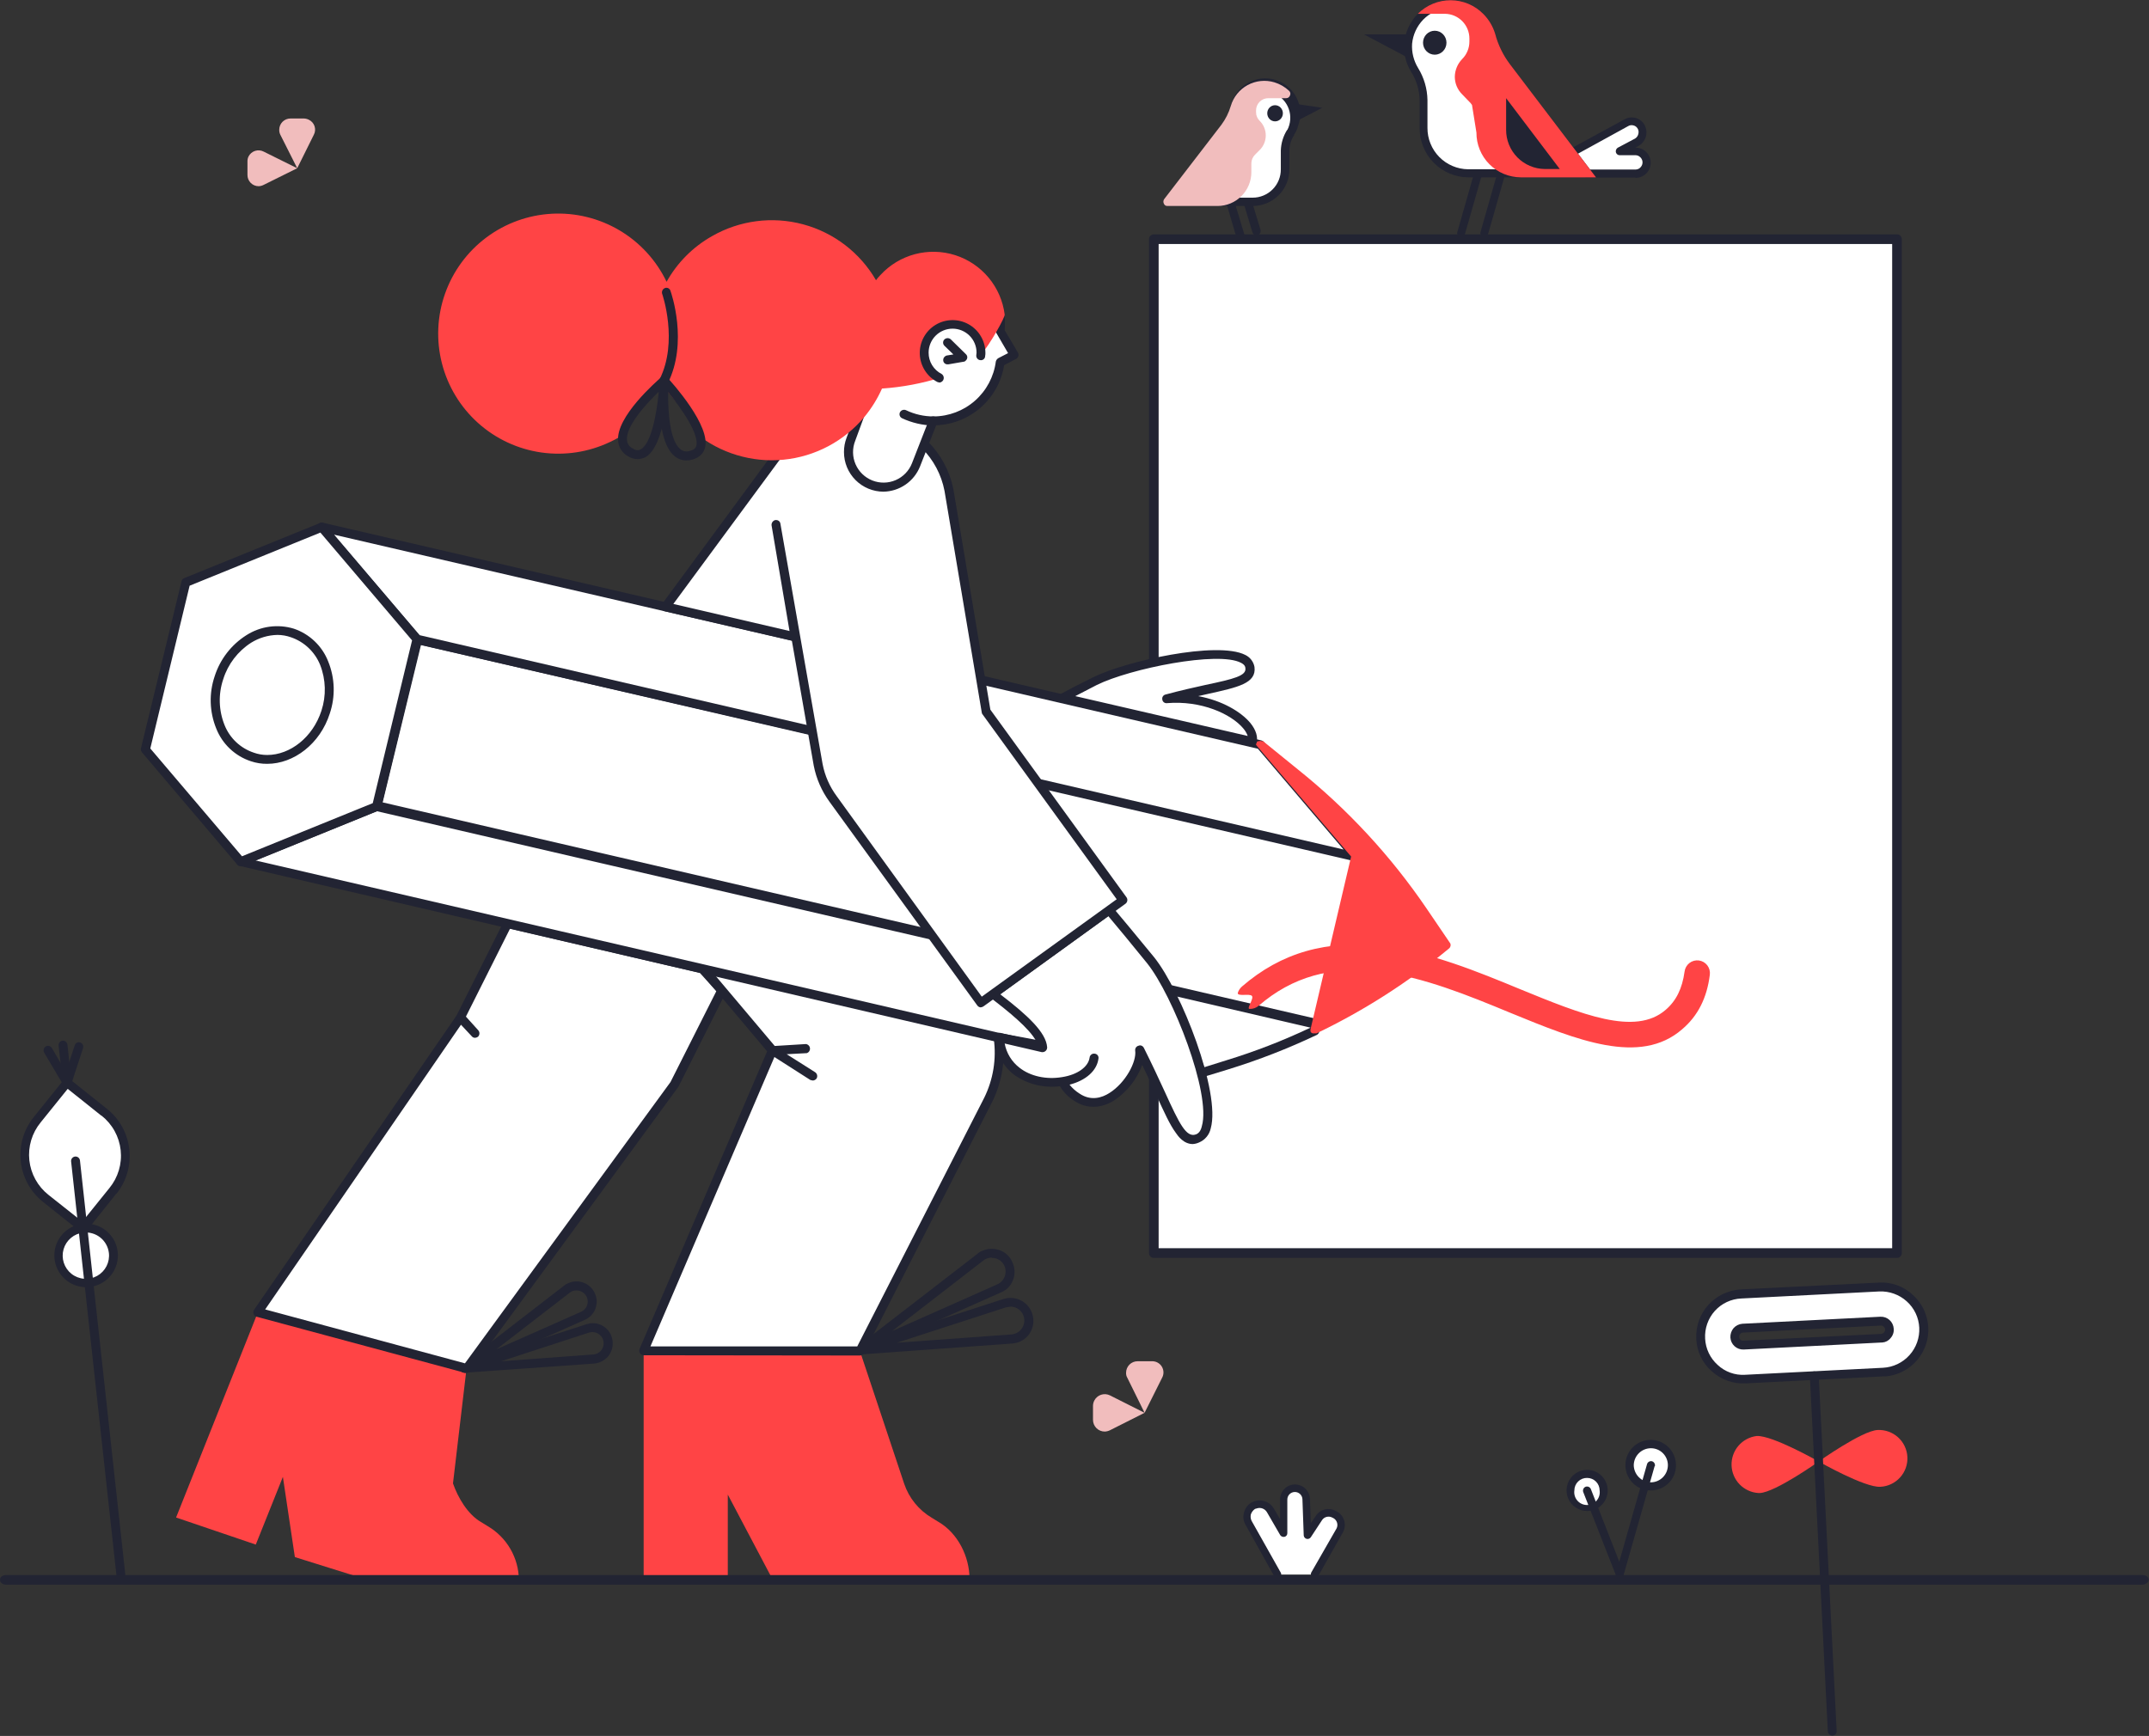 <?xml version="1.0" encoding="UTF-8" standalone="yes"?>
<svg width="276" height="223" viewBox="0 0 276 223" fill="none" xmlns="http://www.w3.org/2000/svg">
<rect x="0" y="0" width="276" height="223" fill="#333333" stroke="none"/>
<g clip-path="url(#clip0_936_2725)">
<path d="M148.203 160.984V30.711H243.649V58.981V160.984H148.203Z" fill="white"/>
<path d="M148.171 161.586H243.65C243.81 161.586 243.963 161.522 244.076 161.409C244.189 161.296 244.252 161.143 244.252 160.984V30.711C244.252 30.552 244.189 30.398 244.076 30.285C243.963 30.173 243.81 30.109 243.65 30.109H148.171C148.011 30.109 147.858 30.173 147.745 30.285C147.632 30.398 147.568 30.552 147.568 30.711V160.984C147.568 161.143 147.632 161.296 147.745 161.409C147.858 161.522 148.011 161.586 148.171 161.586ZM243.014 160.348H148.806V31.347H243.014V160.348Z" fill="#222433"/>
<path d="M53.627 82.198L48.441 103.509L169.48 131.577L174.666 110.032L53.627 82.198Z" fill="white"/>
<path d="M169.481 132.146H169.347L48.309 104.077C48.16 104.038 48.032 103.943 47.952 103.812C47.871 103.682 47.843 103.525 47.873 103.375L53.059 82.064C53.105 81.92 53.201 81.797 53.33 81.717C53.459 81.637 53.612 81.606 53.762 81.629L174.8 109.497C174.946 109.529 175.073 109.617 175.155 109.742C175.236 109.868 175.265 110.02 175.235 110.166L170.05 131.711C170.014 131.835 169.939 131.944 169.837 132.022C169.735 132.1 169.61 132.144 169.481 132.146ZM49.145 103.074L169.046 130.875L173.964 110.467L54.063 82.867L49.145 103.074Z" fill="#222433"/>
<path d="M82.666 202.768V173.529H110.433L116.121 190.591C116.739 192.429 117.998 193.985 119.667 194.973L120.537 195.509C123.012 196.947 124.518 199.958 124.518 202.835H99.193L93.472 191.996V202.768H82.666Z" fill="#FF4445"/>
<path d="M22.615 194.94L33.12 168.578L59.917 175.804L58.178 190.558C58.813 192.398 60.084 194.539 61.757 195.509L62.627 196.044C63.839 196.752 64.846 197.762 65.55 198.976C66.254 200.19 66.63 201.566 66.641 202.969L47.606 203.07L37.87 200.025L36.332 189.721L32.852 198.419L22.615 194.94Z" fill="#FF4445"/>
<path d="M110.467 173.997C110.319 173.989 110.179 173.927 110.074 173.822C109.969 173.717 109.906 173.577 109.898 173.429C109.9 173.309 109.94 173.192 110.012 173.096C110.084 173 110.185 172.929 110.3 172.893L128.867 166.872C129.236 166.752 129.625 166.706 130.012 166.738C130.399 166.769 130.775 166.876 131.12 167.053C131.465 167.23 131.772 167.474 132.023 167.77C132.273 168.066 132.463 168.409 132.581 168.779C132.648 169.008 132.692 169.243 132.714 169.481C132.742 169.866 132.692 170.253 132.568 170.618C132.445 170.984 132.25 171.322 131.994 171.611C131.739 171.901 131.429 172.137 131.081 172.305C130.734 172.473 130.357 172.571 129.971 172.592L110.534 173.997H110.467ZM129.77 167.875H129.637L129.202 167.942L115.184 172.492L129.904 171.422C130.368 171.383 130.8 171.168 131.109 170.819C131.422 170.459 131.581 169.99 131.55 169.514C131.518 169.037 131.3 168.592 130.941 168.277C130.612 168.002 130.199 167.849 129.77 167.842V167.875Z" fill="#222433"/>
<path d="M110.467 173.997C110.316 173.997 110.172 173.938 110.065 173.831C109.958 173.724 109.898 173.58 109.898 173.429C109.913 173.248 109.997 173.08 110.133 172.96L125.555 161.051C125.727 160.886 125.932 160.76 126.157 160.683C126.877 160.36 127.695 160.336 128.432 160.616C128.796 160.749 129.127 160.959 129.404 161.23C129.68 161.501 129.897 161.827 130.038 162.188C130.199 162.538 130.287 162.917 130.299 163.302C130.31 163.687 130.244 164.07 130.105 164.429C129.971 164.793 129.762 165.124 129.491 165.401C129.22 165.678 128.893 165.894 128.533 166.035L110.701 173.964L110.467 173.997ZM127.362 161.552C127.107 161.556 126.857 161.613 126.626 161.72C126.491 161.778 126.367 161.857 126.258 161.954L114.582 170.987L128.064 164.998C128.503 164.807 128.849 164.45 129.024 164.004C129.2 163.559 129.191 163.062 129.001 162.623C128.906 162.407 128.768 162.212 128.596 162.051C128.423 161.89 128.219 161.766 127.997 161.686C127.792 161.62 127.577 161.587 127.362 161.586V161.552Z" fill="#222433"/>
<path d="M59.649 176.339C59.498 176.339 59.353 176.279 59.247 176.173C59.14 176.066 59.08 175.921 59.08 175.77C59.082 175.65 59.122 175.534 59.194 175.437C59.266 175.341 59.367 175.27 59.481 175.235L75.306 170.117L75.874 169.983C76.216 169.951 76.56 169.987 76.886 170.09C77.213 170.192 77.517 170.359 77.778 170.58C78.04 170.801 78.255 171.072 78.411 171.378C78.566 171.683 78.659 172.016 78.684 172.358C78.714 172.7 78.677 173.044 78.573 173.371C78.47 173.699 78.303 174.002 78.082 174.265C77.619 174.788 76.972 175.111 76.276 175.168L59.716 176.339H59.649ZM76.109 171.12H75.975L75.64 171.187L64.366 174.867L76.209 173.997C76.49 173.974 76.757 173.869 76.979 173.695C77.2 173.521 77.365 173.286 77.455 173.019C77.544 172.751 77.552 172.464 77.48 172.192C77.407 171.92 77.256 171.675 77.045 171.488C76.787 171.257 76.455 171.126 76.109 171.12Z" fill="#222433"/>
<path d="M59.649 176.339C59.498 176.339 59.353 176.28 59.247 176.173C59.14 176.066 59.08 175.922 59.08 175.771C59.095 175.59 59.179 175.422 59.314 175.302L72.428 165.166C72.598 165.023 72.79 164.91 72.997 164.831C73.309 164.693 73.645 164.618 73.986 164.61C74.327 164.602 74.665 164.663 74.983 164.787C75.3 164.912 75.59 165.098 75.835 165.335C76.08 165.572 76.275 165.856 76.41 166.169C76.548 166.476 76.625 166.808 76.634 167.145C76.643 167.482 76.586 167.817 76.464 168.132C76.343 168.446 76.16 168.733 75.927 168.976C75.693 169.22 75.414 169.414 75.105 169.548L59.883 176.306L59.649 176.339ZM74.034 165.768C73.84 165.766 73.647 165.8 73.466 165.868L73.198 166.035C73.189 166.035 73.18 166.039 73.174 166.045C73.168 166.051 73.165 166.06 73.165 166.069L63.764 173.328L74.636 168.511C74.98 168.357 75.249 168.075 75.387 167.724C75.524 167.374 75.519 166.984 75.373 166.638C75.257 166.379 75.069 166.16 74.832 166.006C74.594 165.851 74.317 165.769 74.034 165.768Z" fill="#222433"/>
<path d="M65.202 118.63L59.147 130.707L33.119 168.578L59.916 175.804L86.613 139.305L92.702 127.228L90.193 124.451L65.202 118.63Z" fill="white"/>
<path d="M59.916 176.373H59.782L32.952 169.146C32.879 169.127 32.811 169.093 32.751 169.047C32.691 169.002 32.642 168.944 32.604 168.879C32.567 168.814 32.543 168.741 32.534 168.667C32.524 168.592 32.53 168.516 32.55 168.444C32.55 168.377 32.584 168.343 32.617 168.277L58.645 130.439L64.667 118.429C64.728 118.31 64.827 118.213 64.947 118.153C65.067 118.093 65.203 118.072 65.336 118.095L90.326 123.916C90.441 123.959 90.544 124.028 90.627 124.116L93.103 126.86C93.185 126.948 93.238 127.06 93.256 127.179C93.274 127.298 93.256 127.42 93.204 127.529L87.148 139.572L87.081 139.673L60.385 176.138C60.331 176.212 60.26 176.272 60.179 176.313C60.097 176.353 60.007 176.374 59.916 176.373ZM34.056 168.21L59.715 175.135L86.111 139.004L91.999 127.328L89.891 124.986L65.503 119.299L59.648 130.975C59.646 131 59.634 131.024 59.615 131.042L34.056 168.21Z" fill="#222433"/>
<path d="M128.198 133.283C128.572 136.015 128.129 138.797 126.926 141.279L110.433 173.496H82.666L99.193 134.922L90.361 124.485" fill="white"/>
<path d="M82.666 174.098C82.518 174.09 82.378 174.027 82.273 173.922C82.168 173.817 82.106 173.677 82.098 173.529C82.098 173.462 82.131 173.362 82.131 173.295L98.524 135.056L89.926 124.853C89.878 124.796 89.841 124.73 89.818 124.658C89.795 124.587 89.787 124.512 89.793 124.437C89.799 124.363 89.82 124.29 89.854 124.224C89.889 124.157 89.936 124.098 89.993 124.05C90.046 123.995 90.109 123.952 90.18 123.923C90.25 123.895 90.326 123.882 90.402 123.885C90.478 123.888 90.552 123.907 90.62 123.942C90.688 123.976 90.748 124.024 90.796 124.083H90.829L99.661 134.554C99.728 134.638 99.77 134.739 99.782 134.846C99.793 134.952 99.775 135.06 99.728 135.157L83.536 172.96H110.099L126.392 141.045C127.563 138.685 127.994 136.026 127.629 133.417C127.615 133.342 127.616 133.265 127.632 133.191C127.648 133.116 127.678 133.046 127.722 132.983C127.766 132.921 127.821 132.868 127.886 132.827C127.951 132.787 128.023 132.76 128.098 132.748C128.251 132.736 128.403 132.781 128.526 132.873C128.65 132.966 128.735 133.099 128.767 133.25C129.167 136.087 128.701 138.979 127.429 141.546L110.969 173.797C110.919 173.897 110.843 173.981 110.749 174.04C110.654 174.099 110.545 174.131 110.434 174.131L82.666 174.098Z" fill="#222433"/>
<path d="M128.332 133.283L30.912 110.701L48.375 103.609L119.667 120.135L139.64 135.391L128.332 133.283Z" fill="white"/>
<path d="M139.64 135.993H139.539L128.198 133.885L30.778 111.236C30.633 111.204 30.505 111.116 30.424 110.991C30.343 110.866 30.314 110.714 30.343 110.567C30.366 110.475 30.412 110.39 30.476 110.32C30.541 110.25 30.622 110.197 30.712 110.166L48.141 103.074C48.197 103.043 48.259 103.025 48.322 103.019C48.385 103.013 48.449 103.02 48.509 103.04L119.801 119.567L120.035 119.667L140.008 134.956C140.067 135.002 140.117 135.059 140.155 135.124C140.192 135.19 140.216 135.262 140.226 135.336C140.235 135.411 140.229 135.487 140.209 135.559C140.189 135.632 140.155 135.7 140.108 135.759C140.054 135.832 139.984 135.892 139.902 135.933C139.821 135.974 139.731 135.994 139.64 135.993ZM128.432 132.714L137.365 134.387L119.433 120.671L48.409 104.211L32.819 110.534L128.432 132.714Z" fill="#222433"/>
<path d="M168.877 132.38C165.234 134.12 161.465 135.584 157.603 136.762L154.291 137.799L150.143 127.194L168.911 131.543L168.877 132.38Z" fill="white"/>
<path d="M154.291 138.368C154.175 138.369 154.062 138.334 153.966 138.268C153.87 138.202 153.797 138.109 153.756 138L149.608 127.395C149.581 127.325 149.568 127.25 149.571 127.175C149.573 127.1 149.59 127.026 149.621 126.957C149.652 126.889 149.697 126.827 149.752 126.776C149.807 126.725 149.872 126.685 149.942 126.659H150.277L169.045 131.008C169.177 131.044 169.295 131.123 169.379 131.231C169.464 131.34 169.511 131.473 169.513 131.61L169.446 132.447C169.439 132.552 169.405 132.655 169.346 132.743C169.288 132.831 169.207 132.902 169.112 132.949C165.442 134.691 161.652 136.167 157.77 137.365L154.492 138.368H154.291ZM151.08 127.997L154.659 137.097L157.436 136.227C161.159 135.091 164.793 133.682 168.309 132.012L151.08 127.997Z" fill="#222433"/>
<path d="M174.131 110.066L133.317 100.598L104.311 93.874L53.561 82.131L41.316 67.712L102.204 81.83L125.957 87.35L161.853 95.68L174.131 110.066Z" fill="white"/>
<path d="M174.131 110.634H173.997L53.427 82.7C53.308 82.665 53.203 82.595 53.126 82.499L40.881 68.08C40.833 68.023 40.796 67.957 40.773 67.886C40.75 67.814 40.742 67.739 40.748 67.665C40.754 67.59 40.775 67.517 40.809 67.451C40.844 67.384 40.891 67.325 40.948 67.277C41.015 67.217 41.096 67.173 41.183 67.15C41.27 67.126 41.362 67.124 41.45 67.143L161.987 95.111C162.101 95.138 162.205 95.196 162.288 95.279L174.566 109.698C174.614 109.755 174.651 109.821 174.674 109.892C174.697 109.963 174.705 110.038 174.699 110.113C174.693 110.188 174.672 110.26 174.638 110.327C174.603 110.393 174.556 110.452 174.499 110.5C174.45 110.546 174.392 110.582 174.329 110.605C174.265 110.628 174.198 110.638 174.131 110.634ZM53.895 81.596L172.559 109.129L161.552 96.182L42.889 68.682L53.895 81.596Z" fill="#222433"/>
<path d="M186.274 121.206L183.229 116.723C178.635 109.963 173.053 103.93 166.669 98.825L162.22 95.212H161.985C161.952 95.212 161.919 95.212 161.919 95.178H161.785C161.785 95.212 161.785 95.212 161.751 95.212H161.584C161.584 95.221 161.581 95.229 161.574 95.236C161.568 95.242 161.559 95.245 161.551 95.245H161.484C161.484 95.279 161.45 95.279 161.45 95.312H161.417C161.383 95.312 161.383 95.346 161.383 95.379H161.35V95.446C161.316 95.446 161.316 95.48 161.316 95.513V95.58V95.68C161.35 95.68 161.35 95.68 161.35 95.714C161.383 95.747 161.383 95.747 161.383 95.781H161.417C161.419 95.806 161.431 95.83 161.45 95.848L173.527 110.032L168.308 132.246V132.313V132.447V132.514C168.317 132.514 168.326 132.517 168.332 132.524C168.338 132.53 168.342 132.538 168.342 132.547L168.409 132.648C168.442 132.681 168.476 132.681 168.476 132.715H168.576C168.576 132.723 168.58 132.732 168.586 132.738C168.592 132.744 168.601 132.748 168.61 132.748H169.078C175.194 129.818 180.925 126.144 186.14 121.808C186.218 121.731 186.272 121.634 186.295 121.527C186.319 121.42 186.312 121.309 186.274 121.206Z" fill="#FF4445"/>
<path d="M53.559 82.131L48.374 103.609L30.91 110.701L18.666 96.282L23.885 74.805L41.315 67.712L53.559 82.131Z" fill="white"/>
<path d="M30.911 111.27C30.828 111.273 30.746 111.256 30.67 111.221C30.595 111.186 30.528 111.134 30.476 111.069L18.232 96.65C18.177 96.58 18.137 96.499 18.114 96.413C18.091 96.327 18.086 96.237 18.098 96.149L23.317 74.671C23.337 74.582 23.377 74.499 23.436 74.429C23.494 74.359 23.568 74.305 23.652 74.269L41.115 67.177C41.223 67.124 41.347 67.111 41.464 67.142C41.581 67.173 41.682 67.245 41.751 67.344L53.995 81.763C54.058 81.829 54.103 81.909 54.127 81.997C54.15 82.085 54.151 82.177 54.129 82.265L48.943 103.743C48.877 103.919 48.745 104.062 48.575 104.144L31.145 111.237L30.911 111.27ZM19.302 96.149L31.078 109.999L47.873 103.174L52.924 82.265L41.148 68.415L24.354 75.24L19.302 96.149Z" fill="#222433"/>
<path d="M136.493 138.904C136.661 139.506 137.229 140.175 138.3 140.911C142.248 143.621 146.764 137.666 146.363 134.856C150.31 142.55 151.314 147.167 153.789 146.264C157.871 144.792 151.749 128.332 147.768 123.381C146.028 121.206 144.021 118.764 142.448 116.924L127.494 127.73C130.94 130.339 133.784 132.781 133.917 134.554L128.331 133.25C128.799 138 133.115 139.472 136.493 138.904C138.568 138.569 140.307 137.465 140.508 135.893L136.493 138.904Z" fill="white"/>
<path d="M153.187 146.966C152.017 146.966 151.281 145.929 151.013 145.527C150.243 144.49 149.507 142.851 148.537 140.743C148.002 139.539 147.4 138.234 146.697 136.796C146.014 138.652 144.761 140.245 143.118 141.346C141.345 142.45 139.538 142.45 137.966 141.413C137.214 140.941 136.583 140.299 136.126 139.539C134.048 139.8 131.948 139.275 130.238 138.067C129.511 137.494 128.912 136.776 128.48 135.958C128.048 135.139 127.792 134.24 127.729 133.316C127.719 133.162 127.769 133.01 127.869 132.892C127.969 132.773 128.11 132.698 128.264 132.681H128.465L133.081 133.751C132.211 132.112 129.535 129.938 127.16 128.131C127.098 128.088 127.045 128.032 127.004 127.968C126.964 127.904 126.936 127.833 126.924 127.758C126.911 127.683 126.914 127.606 126.931 127.533C126.949 127.459 126.981 127.389 127.026 127.328L127.16 127.228L142.114 116.422C142.231 116.338 142.376 116.302 142.519 116.32C142.661 116.339 142.792 116.411 142.883 116.522C143.753 117.559 146.028 120.269 148.236 122.979C151.715 127.328 156.801 140.308 155.496 144.959C155.409 145.359 155.227 145.732 154.965 146.046C154.702 146.361 154.368 146.608 153.99 146.765C153.737 146.88 153.465 146.948 153.187 146.966ZM146.363 134.287C146.471 134.28 146.58 134.305 146.675 134.359C146.769 134.412 146.847 134.492 146.898 134.588C147.969 136.729 148.838 138.602 149.608 140.275C151.481 144.39 152.351 146.163 153.589 145.728C153.957 145.594 154.225 145.26 154.358 144.658C155.563 140.476 150.645 127.897 147.333 123.748C145.393 121.34 143.385 118.931 142.348 117.693L128.465 127.73C132.011 130.439 134.353 132.647 134.486 134.521C134.496 134.675 134.446 134.827 134.346 134.946C134.246 135.064 134.105 135.14 133.951 135.156H133.784L129.033 134.052C129.262 135.29 129.941 136.398 130.94 137.164C132.345 138.268 134.386 138.703 136.393 138.368C138.367 138.067 139.772 137.063 139.939 135.859C139.947 135.781 139.971 135.705 140.01 135.637C140.049 135.568 140.101 135.509 140.164 135.462C140.227 135.414 140.299 135.381 140.375 135.363C140.452 135.345 140.531 135.343 140.609 135.357C140.682 135.365 140.754 135.388 140.818 135.425C140.883 135.462 140.939 135.512 140.983 135.572C141.027 135.632 141.058 135.7 141.074 135.772C141.09 135.845 141.091 135.92 141.077 135.993C140.876 137.565 139.438 138.803 137.363 139.338C137.72 139.786 138.15 140.171 138.635 140.476C140.107 141.479 141.545 141.011 142.482 140.409C144.556 139.104 145.995 136.394 145.794 134.956C145.785 134.881 145.79 134.805 145.811 134.733C145.831 134.66 145.865 134.592 145.912 134.533C145.959 134.474 146.017 134.425 146.083 134.388C146.148 134.351 146.221 134.328 146.296 134.32L146.363 134.287Z" fill="#222433"/>
<path d="M99.661 67.378L105.081 98.256C105.387 99.829 106.039 101.314 106.988 102.605L125.957 128.834L144.223 115.653L126.659 91.431L121.875 62.962C121.427 60.75 120.346 58.716 118.764 57.107L108.46 52.022L99.762 58.546L85.477 77.949L102.137 81.797L99.661 67.378Z" fill="white"/>
<path d="M125.956 129.402H125.889C125.741 129.373 125.61 129.289 125.521 129.168L106.519 102.973C105.521 101.599 104.836 100.023 104.511 98.356L101.701 82.298L85.342 78.518C85.267 78.503 85.195 78.472 85.133 78.427C85.071 78.383 85.019 78.325 84.981 78.258C84.943 78.192 84.919 78.118 84.912 78.041C84.905 77.965 84.915 77.888 84.94 77.815C84.947 77.744 84.97 77.676 85.007 77.615L99.292 58.211L99.426 58.111L108.124 51.587C108.208 51.52 108.309 51.478 108.416 51.467C108.522 51.455 108.63 51.473 108.727 51.52L118.997 56.605C119.064 56.605 119.098 56.672 119.164 56.706C120.833 58.381 121.973 60.51 122.443 62.828L127.194 91.164L144.69 115.285C144.773 115.411 144.804 115.563 144.78 115.712C144.755 115.861 144.675 115.995 144.557 116.087L126.324 129.269C126.217 129.349 126.089 129.395 125.956 129.402ZM99.66 66.809C99.797 66.799 99.932 66.842 100.038 66.93C100.144 67.017 100.212 67.141 100.229 67.277L105.649 98.156C105.936 99.645 106.553 101.051 107.455 102.271L126.09 128.031L143.419 115.519L126.19 91.766C126.13 91.702 126.094 91.619 126.09 91.532L121.306 63.062C120.907 60.983 119.893 59.072 118.395 57.575L108.526 52.691L100.196 58.98L86.479 77.581L101.4 81.06L99.092 67.478C99.079 67.329 99.119 67.18 99.204 67.058C99.29 66.936 99.416 66.847 99.56 66.809H99.66Z" fill="#222433"/>
<path d="M34.324 98.122C33.608 98.131 32.895 98.018 32.217 97.788C31.21 97.456 30.29 96.907 29.52 96.178C28.751 95.449 28.153 94.56 27.767 93.573C26.9 91.439 26.829 89.064 27.567 86.882C28.261 84.694 29.707 82.821 31.648 81.596C32.542 81.024 33.549 80.653 34.6 80.508C35.652 80.364 36.722 80.45 37.737 80.76C38.736 81.097 39.649 81.65 40.412 82.378C41.175 83.106 41.769 83.992 42.153 84.975C43.02 87.109 43.091 89.484 42.353 91.666C41.116 95.546 37.737 98.122 34.324 98.122ZM35.629 81.562C34.433 81.587 33.266 81.934 32.25 82.566C30.544 83.659 29.277 85.317 28.671 87.25C28.022 89.169 28.082 91.258 28.838 93.138C29.167 93.966 29.672 94.712 30.319 95.325C30.967 95.937 31.74 96.401 32.585 96.684C33.142 96.886 33.731 96.988 34.324 96.985C37.268 96.985 40.179 94.71 41.283 91.298C41.914 89.375 41.854 87.293 41.116 85.41C40.781 84.585 40.273 83.842 39.627 83.23C38.981 82.618 38.211 82.152 37.369 81.864C36.81 81.666 36.222 81.564 35.629 81.562Z" fill="#222433"/>
<path d="M136.461 89.625C137.531 89.056 138.803 88.387 140.643 87.484C145.393 85.108 160.046 82.131 160.548 85.711C160.849 87.919 156.868 87.919 149.843 89.759C156.333 89.223 161.418 93.071 160.816 95.245L136.461 89.625Z" fill="white"/>
<path d="M160.815 95.847H160.681L136.326 90.227C136.178 90.188 136.05 90.093 135.969 89.962C135.888 89.832 135.86 89.675 135.891 89.525C135.904 89.442 135.939 89.364 135.992 89.3C136.044 89.235 136.114 89.186 136.192 89.157C137.463 88.487 138.735 87.818 140.374 87.016C144.489 84.941 156.365 82.298 159.945 84.138C160.247 84.285 160.511 84.501 160.714 84.768C160.917 85.035 161.055 85.347 161.116 85.677C161.384 87.785 159.008 88.287 155.061 89.157L153.89 89.424C156.968 89.993 159.376 91.431 160.581 92.87C161.317 93.773 161.584 94.677 161.384 95.446C161.332 95.557 161.252 95.652 161.152 95.722C161.053 95.793 160.936 95.836 160.815 95.847ZM138.099 89.424L160.246 94.543C160.118 94.187 159.925 93.858 159.677 93.573C158.105 91.699 154.258 89.96 149.875 90.328C149.802 90.337 149.728 90.331 149.657 90.31C149.587 90.29 149.521 90.255 149.465 90.208C149.408 90.161 149.362 90.102 149.329 90.037C149.296 89.971 149.277 89.899 149.273 89.826C149.252 89.693 149.282 89.558 149.356 89.447C149.431 89.335 149.544 89.255 149.674 89.224C151.648 88.688 153.321 88.32 154.826 87.986C158.473 87.216 160.112 86.815 159.945 85.811C159.945 85.644 159.845 85.376 159.376 85.142C156.466 83.603 145.158 85.878 140.876 87.986L138.099 89.424Z" fill="#222433"/>
<path d="M128.497 46.502C128.222 48.589 127.199 50.506 125.618 51.896C124.037 53.287 122.005 54.056 119.9 54.063H119.866L117.658 59.716C117.444 60.266 117.123 60.768 116.714 61.194C116.305 61.62 115.817 61.96 115.276 62.197C114.735 62.433 114.153 62.56 113.563 62.571C112.973 62.581 112.386 62.475 111.837 62.259C110.726 61.825 109.832 60.97 109.349 59.879C108.867 58.789 108.835 57.552 109.261 56.438L113.677 44.528L115.45 41.517L127.862 38.239C128.421 39.569 128.64 41.018 128.497 42.454H128.431L130.271 45.632L128.497 46.502Z" fill="white"/>
<path d="M113.478 63.162C112.129 63.162 110.836 62.626 109.882 61.673C108.929 60.719 108.393 59.426 108.393 58.077C108.387 57.448 108.501 56.824 108.727 56.237L113.143 44.327V44.26L114.916 41.216C114.999 41.082 115.131 40.986 115.284 40.948L127.663 37.703C127.8 37.659 127.95 37.669 128.08 37.731C128.211 37.794 128.313 37.903 128.365 38.038C128.938 39.423 129.168 40.927 129.034 42.42L130.74 45.297C130.813 45.435 130.829 45.596 130.785 45.746C130.742 45.896 130.642 46.023 130.506 46.1L128.967 46.903C128.629 49.002 127.574 50.918 125.982 52.327C124.39 53.736 122.36 54.55 120.236 54.631L118.162 59.917C117.784 60.864 117.135 61.678 116.295 62.255C115.456 62.833 114.463 63.148 113.444 63.162H113.478ZM114.18 44.796L109.831 56.639C109.45 57.606 109.468 58.685 109.882 59.638C110.296 60.592 111.072 61.342 112.039 61.724C113.006 62.105 114.086 62.087 115.039 61.673C115.993 61.259 116.743 60.483 117.124 59.516L119.332 53.862C119.369 53.75 119.441 53.654 119.538 53.587C119.635 53.521 119.75 53.488 119.868 53.494H119.901C121.863 53.486 123.755 52.765 125.226 51.467C126.696 50.169 127.646 48.38 127.897 46.435C127.921 46.344 127.962 46.258 128.02 46.183C128.077 46.109 128.149 46.046 128.231 46L129.469 45.364L127.93 42.721C127.874 42.631 127.844 42.527 127.844 42.42C127.844 42.314 127.874 42.209 127.93 42.119C128.005 41.041 127.857 39.959 127.495 38.941L115.82 42.019L114.18 44.796Z" fill="#222433"/>
<path d="M104.378 138.803L104.077 138.736L98.891 135.424C98.828 135.387 98.772 135.336 98.729 135.277C98.685 135.217 98.655 135.148 98.639 135.076C98.624 135.004 98.623 134.929 98.638 134.856C98.652 134.784 98.682 134.715 98.724 134.655C98.769 134.577 98.832 134.512 98.908 134.466C98.984 134.419 99.07 134.392 99.159 134.387L103.508 134.119C103.644 134.138 103.769 134.202 103.863 134.301C103.958 134.4 104.015 134.528 104.027 134.665C104.039 134.801 104.004 134.937 103.928 135.051C103.852 135.165 103.739 135.249 103.609 135.29H103.575L101.033 135.424L104.679 137.732C104.809 137.815 104.902 137.945 104.939 138.094C104.977 138.243 104.955 138.401 104.88 138.535C104.825 138.618 104.75 138.685 104.663 138.732C104.575 138.779 104.477 138.803 104.378 138.803Z" fill="#222433"/>
<path d="M61.02 133.317C60.936 133.319 60.854 133.302 60.778 133.268C60.703 133.233 60.636 133.181 60.585 133.116L58.711 131.109C58.636 130.99 58.606 130.848 58.624 130.709C58.643 130.57 58.71 130.441 58.813 130.346C58.916 130.251 59.049 130.195 59.19 130.187C59.33 130.18 59.468 130.222 59.581 130.306L61.421 132.346C61.525 132.463 61.58 132.615 61.573 132.771C61.567 132.927 61.501 133.075 61.388 133.183C61.28 133.261 61.152 133.308 61.02 133.317Z" fill="#222433"/>
<path d="M119.901 54.665C118.501 54.64 117.122 54.321 115.853 53.728C115.784 53.696 115.723 53.65 115.672 53.594C115.621 53.538 115.582 53.472 115.557 53.4C115.532 53.328 115.522 53.252 115.527 53.176C115.531 53.101 115.551 53.027 115.585 52.959C115.657 52.826 115.776 52.725 115.918 52.675C116.061 52.626 116.216 52.631 116.355 52.691C117.461 53.224 118.673 53.499 119.901 53.494C120.049 53.502 120.189 53.565 120.294 53.669C120.399 53.774 120.462 53.914 120.47 54.063C120.47 54.217 120.411 54.365 120.305 54.477C120.2 54.589 120.055 54.656 119.901 54.665Z" fill="#222433"/>
<path d="M121.708 46.803C121.632 46.808 121.556 46.797 121.484 46.77C121.413 46.743 121.349 46.701 121.295 46.647C121.241 46.593 121.199 46.529 121.172 46.458C121.145 46.386 121.134 46.31 121.139 46.234C121.143 46.101 121.191 45.973 121.276 45.87C121.361 45.767 121.477 45.695 121.607 45.666L122.444 45.532L121.306 44.428C121.196 44.326 121.13 44.184 121.124 44.033C121.117 43.883 121.171 43.736 121.273 43.625C121.381 43.512 121.528 43.445 121.684 43.439C121.84 43.433 121.993 43.487 122.109 43.591L124.05 45.498C124.107 45.548 124.152 45.61 124.183 45.679C124.215 45.749 124.231 45.824 124.231 45.9C124.231 45.976 124.215 46.051 124.183 46.12C124.152 46.189 124.107 46.251 124.05 46.301C124.015 46.35 123.97 46.39 123.918 46.419C123.866 46.448 123.808 46.465 123.749 46.468L121.808 46.803H121.708Z" fill="#222433"/>
<path d="M129.035 40.413C128.813 38.667 128.097 37.021 126.97 35.668C125.844 34.316 124.355 33.313 122.678 32.779C121.001 32.245 119.206 32.201 117.505 32.652C115.804 33.104 114.268 34.032 113.077 35.328C112.869 35.535 112.679 35.759 112.508 35.997C110.458 32.458 107.089 29.875 103.138 28.816C99.187 27.756 94.978 28.305 91.432 30.343C88.991 31.724 86.977 33.749 85.611 36.198C84.293 33.447 82.19 31.148 79.567 29.593C76.944 28.037 73.918 27.294 70.873 27.457C67.827 27.621 64.899 28.684 62.457 30.511C60.016 32.339 58.171 34.85 57.156 37.726C56.141 40.602 56.002 43.714 56.756 46.67C57.51 49.625 59.123 52.29 61.391 54.329C63.66 56.367 66.482 57.688 69.501 58.123C72.519 58.557 75.599 58.088 78.351 56.773C79.138 56.41 79.889 55.974 80.592 55.468C80.693 55.401 80.994 54.13 81.261 52.624C83.168 50.918 84.908 49.379 85.042 49.446C85.176 49.513 88.287 53.427 89.458 54.698C89.324 55.233 89.257 55.602 89.324 55.635C92.496 58.225 96.564 59.453 100.639 59.052C104.713 58.651 108.464 56.653 111.069 53.494C111.961 52.404 112.703 51.2 113.277 49.914C115.868 49.739 118.428 49.256 120.905 48.476C120.36 48.196 119.899 47.776 119.57 47.258C119.241 46.741 119.056 46.145 119.034 45.533C119.012 44.92 119.154 44.312 119.445 43.773C119.736 43.233 120.166 42.782 120.69 42.464C121.214 42.145 121.814 41.973 122.427 41.964C123.04 41.955 123.644 42.11 124.177 42.412C124.711 42.715 125.154 43.154 125.46 43.685C125.767 44.215 125.927 44.818 125.923 45.431V45.632C127.161 44.26 129.101 40.714 129.035 40.413Z" fill="#FF4445"/>
<path d="M85.207 49.58C85.059 49.572 84.919 49.509 84.814 49.404C84.709 49.299 84.647 49.159 84.639 49.011C84.641 48.918 84.664 48.827 84.706 48.743C87.148 43.892 85.074 37.804 85.04 37.737C84.997 37.59 85.01 37.433 85.079 37.296C85.147 37.16 85.265 37.054 85.408 37.001C85.478 36.975 85.553 36.964 85.627 36.969C85.702 36.974 85.775 36.995 85.841 37.029C85.907 37.064 85.965 37.112 86.012 37.17C86.058 37.229 86.092 37.297 86.111 37.369C86.211 37.636 88.419 43.993 85.743 49.279C85.686 49.37 85.607 49.446 85.514 49.498C85.42 49.551 85.315 49.579 85.207 49.58Z" fill="#222433"/>
<path d="M81.897 58.98C81.458 58.973 81.03 58.846 80.659 58.612C80.298 58.417 79.993 58.133 79.77 57.788C79.548 57.443 79.416 57.048 79.388 56.639C79.086 53.527 84.339 48.978 84.907 48.476C85.031 48.383 85.184 48.339 85.338 48.352C85.492 48.364 85.636 48.432 85.744 48.543C85.792 48.597 85.829 48.661 85.852 48.73C85.875 48.799 85.884 48.872 85.878 48.944C85.844 49.781 85.443 57.341 82.867 58.746C82.563 58.89 82.233 58.97 81.897 58.98ZM84.606 50.316C82.867 51.989 80.358 54.799 80.525 56.538C80.54 56.767 80.616 56.986 80.746 57.175C80.875 57.363 81.053 57.513 81.261 57.609C81.796 57.943 82.097 57.843 82.298 57.709C83.603 57.04 84.339 53.26 84.606 50.316Z" fill="#222433"/>
<path d="M88.152 59.148C87.588 59.147 87.043 58.945 86.614 58.579C84.205 56.572 84.673 49.647 84.707 48.877C84.711 48.799 84.731 48.723 84.765 48.654C84.8 48.584 84.849 48.522 84.908 48.472C84.968 48.421 85.037 48.384 85.112 48.362C85.186 48.339 85.265 48.333 85.342 48.342C85.482 48.347 85.614 48.407 85.71 48.509C86.312 49.145 91.364 54.765 90.528 57.575C90.394 58.077 89.992 58.746 88.888 59.047C88.649 59.116 88.401 59.15 88.152 59.148ZM85.811 50.383C85.777 52.791 86.011 56.572 87.35 57.676C87.519 57.828 87.728 57.931 87.952 57.972C88.177 58.013 88.408 57.992 88.621 57.91C89.223 57.776 89.357 57.475 89.424 57.274C89.825 55.869 87.684 52.658 85.811 50.383Z" fill="#222433"/>
<path d="M120.669 49.145L120.402 49.078C119.739 48.734 119.18 48.221 118.78 47.59C118.381 46.96 118.157 46.234 118.13 45.488C118.103 44.742 118.274 44.003 118.627 43.345C118.979 42.687 119.5 42.135 120.136 41.744C120.772 41.353 121.501 41.139 122.247 41.122C122.993 41.105 123.73 41.286 124.383 41.648C125.036 42.009 125.582 42.538 125.964 43.179C126.346 43.82 126.551 44.551 126.557 45.298C126.564 45.443 126.553 45.589 126.524 45.733C126.525 45.809 126.509 45.884 126.478 45.954C126.447 46.024 126.401 46.086 126.344 46.137C126.287 46.187 126.22 46.225 126.147 46.248C126.074 46.27 125.997 46.277 125.922 46.268C125.844 46.264 125.768 46.244 125.698 46.209C125.628 46.174 125.566 46.126 125.516 46.066C125.466 46.007 125.429 45.937 125.406 45.863C125.384 45.788 125.377 45.709 125.386 45.632C125.386 45.532 125.42 45.398 125.42 45.298C125.42 44.893 125.34 44.493 125.186 44.12C125.031 43.746 124.804 43.407 124.518 43.121C124.233 42.835 123.893 42.609 123.52 42.454C123.147 42.299 122.746 42.22 122.342 42.22C121.938 42.22 121.538 42.299 121.164 42.454C120.791 42.609 120.452 42.835 120.166 43.121C119.88 43.407 119.653 43.746 119.499 44.12C119.344 44.493 119.264 44.893 119.264 45.298C119.26 45.865 119.414 46.423 119.709 46.908C120.005 47.393 120.43 47.785 120.937 48.041C121.041 48.109 121.122 48.208 121.168 48.323C121.214 48.439 121.223 48.566 121.194 48.688C121.165 48.809 121.098 48.918 121.004 49C120.91 49.082 120.793 49.132 120.669 49.145Z" fill="#222433"/>
<path d="M275.164 203.571H0.803C0.335 203.571 0 203.304 0 202.936C0 202.568 0.335 202.333 0.803 202.333H275.164C275.633 202.333 275.967 202.601 275.967 202.936C275.967 203.27 275.532 203.571 275.164 203.571Z" fill="#222433"/>
<path d="M203.806 22.281H210.062C210.401 22.229 210.711 22.056 210.935 21.796C211.158 21.535 211.281 21.203 211.281 20.859C211.281 20.515 211.158 20.183 210.935 19.922C210.711 19.662 210.401 19.489 210.062 19.437H208.021L210.229 18.233C210.477 18.085 210.675 17.866 210.797 17.603C210.919 17.341 210.96 17.048 210.913 16.763C210.866 16.478 210.734 16.213 210.534 16.004C210.335 15.795 210.077 15.65 209.794 15.59C209.486 15.533 209.168 15.58 208.891 15.724L202.133 19.437" fill="white"/>
<path d="M210.062 22.816H203.806C203.737 22.816 203.669 22.802 203.606 22.775C203.543 22.748 203.486 22.708 203.439 22.658C203.392 22.607 203.355 22.548 203.332 22.483C203.309 22.418 203.3 22.35 203.304 22.281C203.304 22.148 203.357 22.02 203.451 21.926C203.545 21.832 203.673 21.779 203.806 21.779H210.062C210.2 21.778 210.335 21.744 210.458 21.68C210.58 21.616 210.685 21.524 210.764 21.411C210.837 21.317 210.891 21.209 210.922 21.094C210.953 20.979 210.961 20.859 210.946 20.741C210.93 20.622 210.891 20.509 210.831 20.405C210.772 20.302 210.692 20.212 210.597 20.14C210.448 20.012 210.258 19.941 210.062 19.939H208.021C207.888 19.939 207.76 19.886 207.666 19.792C207.572 19.698 207.519 19.57 207.519 19.437C207.519 19.343 207.543 19.249 207.59 19.167C207.637 19.085 207.705 19.016 207.787 18.969L209.995 17.798C210.112 17.725 210.212 17.628 210.287 17.512C210.362 17.396 210.411 17.266 210.43 17.129C210.454 17.012 210.454 16.892 210.429 16.775C210.405 16.658 210.356 16.548 210.287 16.451C210.218 16.353 210.13 16.271 210.028 16.209C209.926 16.148 209.812 16.108 209.694 16.092C209.498 16.057 209.297 16.092 209.125 16.192L202.367 19.906C202.252 19.966 202.117 19.978 201.992 19.941C201.867 19.903 201.762 19.819 201.698 19.705C201.662 19.648 201.637 19.585 201.626 19.518C201.615 19.452 201.617 19.384 201.633 19.318C201.648 19.253 201.677 19.191 201.717 19.137C201.757 19.082 201.808 19.037 201.866 19.002H201.899L208.657 15.322C208.876 15.2 209.117 15.123 209.366 15.095C209.615 15.068 209.867 15.091 210.108 15.162C210.348 15.234 210.571 15.353 210.764 15.513C210.958 15.673 211.117 15.87 211.233 16.092C211.433 16.472 211.503 16.906 211.434 17.33C211.383 17.62 211.27 17.896 211.103 18.139C210.935 18.381 210.717 18.584 210.463 18.735L210.028 18.969H210.062C210.577 18.969 211.07 19.173 211.434 19.537C211.798 19.901 212.002 20.395 212.002 20.909C212.002 21.424 211.798 21.917 211.434 22.281C211.07 22.645 210.577 22.85 210.062 22.85V22.816Z" fill="#222433"/>
<path d="M190.623 30.444C190.49 30.444 190.362 30.391 190.268 30.297C190.174 30.203 190.121 30.075 190.121 29.942C190.121 29.875 190.155 29.841 190.155 29.774L192.329 22.147C192.387 22.042 192.478 21.96 192.588 21.913C192.698 21.867 192.82 21.858 192.935 21.889C193.051 21.919 193.153 21.988 193.225 22.083C193.297 22.178 193.335 22.295 193.333 22.415H193.299L191.125 30.042C191.096 30.154 191.031 30.254 190.941 30.327C190.85 30.399 190.739 30.44 190.623 30.444Z" fill="#222433"/>
<path d="M187.646 30.444C187.513 30.444 187.385 30.391 187.291 30.297C187.197 30.203 187.144 30.075 187.144 29.942C187.139 29.884 187.15 29.826 187.177 29.775L189.352 22.147C189.372 22.083 189.404 22.024 189.446 21.973C189.489 21.922 189.541 21.879 189.6 21.848C189.659 21.817 189.724 21.798 189.79 21.792C189.857 21.786 189.924 21.793 189.987 21.812C190.051 21.832 190.11 21.864 190.162 21.907C190.213 21.95 190.255 22.002 190.286 22.061C190.317 22.12 190.337 22.184 190.343 22.251C190.349 22.317 190.342 22.384 190.322 22.448L188.147 30.076C188.113 30.182 188.045 30.274 187.955 30.34C187.866 30.406 187.757 30.442 187.646 30.444Z" fill="#222433"/>
<path d="M181.223 4.416H175.168L180.788 7.393L181.223 4.416Z" fill="#222433"/>
<path d="M188.549 22.247C187.02 22.23 185.56 21.607 184.488 20.517C183.416 19.426 182.819 17.955 182.828 16.426V12.847C182.796 11.486 182.403 10.159 181.691 8.999C181.05 7.982 180.757 6.785 180.854 5.587C180.95 4.28 181.521 3.054 182.46 2.141C183.379 1.21 184.602 0.64 185.906 0.535H186.307C187.489 0.553 188.634 0.949 189.573 1.666C190.512 2.382 191.197 3.381 191.526 4.516C191.935 5.99 192.616 7.375 193.534 8.598L203.938 22.281L188.549 22.247Z" fill="white"/>
<path d="M186.309 1.037C187.381 1.044 188.421 1.396 189.277 2.041C190.133 2.685 190.758 3.589 191.06 4.617C191.475 6.162 192.179 7.615 193.134 8.899L202.903 21.745H188.551C187.155 21.728 185.822 21.159 184.844 20.162C183.867 19.165 183.323 17.822 183.332 16.426V12.847C183.307 11.392 182.891 9.97 182.127 8.732C181.557 7.798 181.288 6.712 181.358 5.62C181.471 4.45 181.978 3.353 182.796 2.509C183.636 1.66 184.751 1.138 185.941 1.037H186.309ZM186.309 0H185.874C184.453 0.128 183.122 0.75 182.113 1.759C181.104 2.768 180.482 4.099 180.354 5.52C180.242 6.834 180.559 8.149 181.258 9.267C181.928 10.343 182.298 11.579 182.328 12.847V16.426C182.319 17.252 182.473 18.072 182.781 18.838C183.089 19.605 183.545 20.303 184.123 20.893C184.701 21.483 185.389 21.954 186.149 22.278C186.909 22.602 187.725 22.774 188.551 22.783H204.977L193.937 8.263C193.058 7.092 192.411 5.763 192.03 4.349C191.675 3.103 190.926 2.005 189.894 1.221C188.863 0.437 187.605 0.008 186.309 0Z" fill="#222433"/>
<path d="M184.267 7.026C185.099 7.026 185.773 6.337 185.773 5.487C185.773 4.637 185.099 3.948 184.267 3.948C183.436 3.948 182.762 4.637 182.762 5.487C182.762 6.337 183.436 7.026 184.267 7.026Z" fill="#222433"/>
<path d="M204.977 22.783H195.308C194.557 22.778 193.814 22.626 193.122 22.334C192.429 22.043 191.801 21.618 191.273 21.084C190.745 20.549 190.327 19.916 190.044 19.22C189.76 18.524 189.617 17.78 189.621 17.029L189.052 13.482C188.948 13.323 188.824 13.177 188.684 13.047L187.781 12.111C187.184 11.517 186.847 10.711 186.844 9.869C186.856 9.019 187.191 8.206 187.781 7.594C188.081 7.296 188.318 6.942 188.478 6.551C188.639 6.161 188.721 5.742 188.718 5.319V4.951C188.718 4.12 188.392 3.321 187.811 2.727C187.229 2.133 186.438 1.791 185.606 1.773H182.094C182.647 1.217 183.305 0.776 184.03 0.477C184.755 0.177 185.532 0.024 186.316 0.027C187.1 0.03 187.876 0.189 188.599 0.495C189.321 0.8 189.976 1.246 190.524 1.807C191.226 2.518 191.743 3.391 192.03 4.349C192.404 5.766 193.052 7.095 193.937 8.263L204.977 22.783Z" fill="#FF4445"/>
<path d="M200.325 21.712L193.434 12.612V16.66C193.425 17.985 193.94 19.26 194.868 20.207C195.796 21.153 197.06 21.694 198.385 21.712H200.325Z" fill="#222433"/>
<path d="M159.31 30.778H159.444C159.515 30.764 159.582 30.734 159.641 30.691C159.699 30.648 159.748 30.592 159.783 30.529C159.818 30.465 159.838 30.395 159.843 30.322C159.849 30.25 159.838 30.177 159.812 30.109L158.541 25.894C158.526 25.823 158.496 25.756 158.453 25.697C158.41 25.639 158.355 25.59 158.291 25.555C158.228 25.52 158.157 25.5 158.085 25.495C158.012 25.489 157.94 25.5 157.872 25.526C157.804 25.544 157.74 25.577 157.686 25.622C157.631 25.667 157.587 25.723 157.555 25.786C157.523 25.849 157.505 25.918 157.502 25.988C157.499 26.059 157.511 26.129 157.537 26.195L158.775 30.41C158.816 30.519 158.889 30.612 158.985 30.678C159.081 30.744 159.194 30.779 159.31 30.778Z" fill="#222433"/>
<path d="M161.351 30.209H161.518C161.659 30.163 161.776 30.064 161.845 29.933C161.913 29.802 161.928 29.649 161.886 29.507L160.748 25.76C160.702 25.626 160.608 25.515 160.485 25.447C160.361 25.379 160.217 25.359 160.079 25.392C159.95 25.444 159.843 25.539 159.776 25.661C159.709 25.783 159.686 25.924 159.711 26.061L160.849 29.841C160.879 29.95 160.945 30.046 161.036 30.113C161.127 30.179 161.238 30.213 161.351 30.209Z" fill="#222433"/>
<path d="M165.969 13.281L169.816 13.85L166.069 15.791L165.969 13.281Z" fill="#222433"/>
<path d="M165.767 17.028C165.309 17.725 165.054 18.536 165.031 19.37V21.745C165.036 22.293 164.932 22.836 164.725 23.343C164.519 23.85 164.214 24.311 163.828 24.7C163.443 25.089 162.984 25.398 162.478 25.608C161.973 25.819 161.431 25.927 160.883 25.927H149.943L157.303 16.359C157.904 15.587 158.337 14.698 158.575 13.75C158.726 13.249 158.975 12.783 159.307 12.378C159.638 11.973 160.047 11.638 160.508 11.391C160.969 11.144 161.475 10.99 161.995 10.939C162.516 10.887 163.042 10.938 163.543 11.09C164.043 11.242 164.51 11.49 164.914 11.822C165.319 12.154 165.654 12.562 165.901 13.023C166.148 13.485 166.302 13.99 166.354 14.511C166.405 15.031 166.354 15.557 166.202 16.058C166.092 16.396 165.946 16.721 165.767 17.028Z" fill="white"/>
<path d="M149.945 26.462H160.884C162.136 26.462 163.335 25.965 164.22 25.081C165.105 24.196 165.602 22.997 165.602 21.745V19.37C165.6 18.656 165.809 17.958 166.204 17.363V17.296C166.438 16.962 166.608 16.588 166.706 16.192C166.927 15.611 167.027 14.991 166.998 14.37C166.969 13.749 166.812 13.141 166.537 12.584C166.263 12.026 165.876 11.531 165.401 11.13C164.926 10.729 164.374 10.431 163.778 10.253C163.183 10.075 162.557 10.022 161.94 10.097C161.323 10.173 160.728 10.374 160.193 10.69C159.657 11.006 159.193 11.429 158.828 11.932C158.464 12.435 158.207 13.009 158.074 13.616C157.838 14.491 157.428 15.31 156.87 16.025L149.543 25.593C149.481 25.67 149.442 25.764 149.43 25.863C149.418 25.961 149.433 26.061 149.475 26.152C149.517 26.242 149.583 26.319 149.666 26.374C149.749 26.429 149.845 26.459 149.945 26.462ZM165.334 16.694H165.301C164.805 17.489 164.528 18.4 164.498 19.337V21.745C164.502 22.223 164.412 22.696 164.232 23.138C164.053 23.581 163.787 23.983 163.451 24.322C163.115 24.661 162.716 24.93 162.275 25.114C161.834 25.297 161.362 25.392 160.884 25.392H151.049L157.74 16.694C158.374 15.866 158.84 14.923 159.111 13.917C159.277 13.483 159.528 13.088 159.852 12.754C160.175 12.421 160.563 12.157 160.992 11.979C161.42 11.801 161.881 11.713 162.345 11.719C162.809 11.725 163.267 11.825 163.691 12.014C164.115 12.204 164.496 12.477 164.811 12.819C165.125 13.16 165.367 13.562 165.52 14C165.674 14.438 165.737 14.903 165.705 15.366C165.673 15.829 165.547 16.281 165.334 16.694Z" fill="#222433"/>
<path d="M163.759 15.59C164.314 15.59 164.763 15.126 164.763 14.553C164.763 13.98 164.314 13.516 163.759 13.516C163.205 13.516 162.756 13.98 162.756 14.553C162.756 15.126 163.205 15.59 163.759 15.59Z" fill="#222433"/>
<path d="M149.508 25.593L156.868 16.025C157.407 15.298 157.814 14.483 158.072 13.616C158.238 13.048 158.513 12.518 158.884 12.057C159.255 11.597 159.713 11.214 160.232 10.931C160.752 10.648 161.322 10.47 161.91 10.409C162.498 10.347 163.093 10.402 163.659 10.572C164.373 10.785 165.026 11.163 165.566 11.675C165.647 11.751 165.7 11.851 165.719 11.96C165.737 12.069 165.718 12.18 165.667 12.278C165.632 12.375 165.569 12.459 165.485 12.519C165.401 12.579 165.301 12.611 165.198 12.612H162.89C162.473 12.612 162.073 12.778 161.778 13.073C161.483 13.368 161.318 13.768 161.318 14.185V14.419C161.316 14.625 161.357 14.83 161.437 15.02C161.518 15.209 161.636 15.381 161.786 15.523C162.033 15.768 162.229 16.06 162.362 16.382C162.496 16.703 162.565 17.048 162.565 17.396C162.565 17.744 162.496 18.089 162.362 18.411C162.229 18.732 162.033 19.024 161.786 19.27L161.184 19.872C160.888 20.164 160.72 20.561 160.715 20.976V22.113C160.715 23.261 160.262 24.362 159.453 25.177C158.645 25.992 157.547 26.454 156.4 26.462H149.943C149.843 26.469 149.744 26.443 149.659 26.389C149.575 26.335 149.51 26.255 149.475 26.161C149.43 26.072 149.409 25.972 149.415 25.872C149.421 25.773 149.453 25.676 149.508 25.593Z" fill="#F1BDBD"/>
<path d="M14.484 153.021L10.637 157.772L5.887 153.958C4.397 152.768 3.44 151.036 3.227 149.142C3.014 147.247 3.561 145.346 4.749 143.855H4.783L8.596 139.104L13.38 142.918C16.258 145.36 16.525 149.809 14.484 153.021Z" fill="white"/>
<path d="M10.705 158.341C10.559 158.349 10.415 158.301 10.303 158.207L5.519 154.393C4.723 153.756 4.061 152.968 3.571 152.074C3.081 151.18 2.772 150.197 2.663 149.184C2.554 148.17 2.647 147.145 2.936 146.167C3.226 145.189 3.705 144.278 4.348 143.487L8.162 138.736C8.208 138.677 8.265 138.627 8.33 138.589C8.396 138.552 8.468 138.528 8.543 138.518C8.617 138.509 8.693 138.515 8.766 138.535C8.838 138.555 8.906 138.589 8.965 138.636L13.749 142.45C15.354 143.737 16.383 145.608 16.609 147.653C16.835 149.699 16.239 151.75 14.953 153.356H14.92L11.106 158.14C10.995 158.245 10.855 158.315 10.705 158.341ZM8.697 139.874L5.218 144.189C4.666 144.863 4.254 145.639 4.005 146.474C3.756 147.308 3.676 148.184 3.77 149.05C3.863 149.916 4.128 150.754 4.549 151.516C4.97 152.279 5.539 152.95 6.222 153.49L10.571 156.936L14.05 152.62C14.602 151.946 15.015 151.17 15.263 150.335C15.512 149.501 15.592 148.625 15.498 147.759C15.405 146.893 15.14 146.055 14.719 145.293C14.298 144.53 13.729 143.86 13.046 143.319H13.013L8.697 139.874Z" fill="#222433"/>
<path d="M11.302 164.81C13.249 164.599 14.657 162.864 14.448 160.935C14.238 159.007 12.49 157.614 10.543 157.826C8.596 158.038 7.187 159.772 7.397 161.701C7.606 163.63 9.355 165.022 11.302 164.81Z" fill="white"/>
<path d="M11.475 165.333C10.672 165.414 9.863 165.256 9.15 164.878C8.438 164.5 7.853 163.92 7.47 163.21C7.087 162.5 6.923 161.692 6.999 160.889C7.074 160.085 7.387 159.323 7.896 158.697C8.405 158.071 9.088 157.61 9.859 157.372C10.63 157.134 11.454 157.13 12.227 157.361C13.001 157.591 13.688 158.045 14.203 158.666C14.719 159.287 15.038 160.047 15.121 160.85C15.177 161.384 15.127 161.923 14.973 162.438C14.82 162.952 14.567 163.431 14.228 163.848C13.889 164.264 13.472 164.61 12.999 164.864C12.527 165.119 12.009 165.278 11.475 165.333ZM10.706 158.341C10.119 158.404 9.564 158.641 9.112 159.021C8.661 159.4 8.332 159.905 8.167 160.472C8.003 161.039 8.011 161.642 8.19 162.204C8.369 162.766 8.711 163.263 9.173 163.63C9.635 163.998 10.195 164.22 10.783 164.268C11.372 164.316 11.961 164.189 12.476 163.902C12.992 163.614 13.41 163.181 13.679 162.655C13.947 162.13 14.053 161.536 13.984 160.95C13.892 160.171 13.495 159.46 12.882 158.971C12.268 158.482 11.486 158.256 10.706 158.341Z" fill="#222433"/>
<path d="M15.59 202.869C15.515 202.878 15.439 202.872 15.366 202.852C15.294 202.832 15.226 202.797 15.167 202.751C15.108 202.704 15.058 202.646 15.022 202.58C14.985 202.514 14.962 202.442 14.954 202.367L9.133 149.207C9.124 149.133 9.13 149.057 9.151 148.985C9.171 148.912 9.206 148.845 9.252 148.786C9.299 148.727 9.356 148.677 9.422 148.641C9.488 148.604 9.56 148.581 9.635 148.572C9.709 148.563 9.785 148.569 9.857 148.589C9.93 148.61 9.997 148.644 10.056 148.691C10.115 148.738 10.165 148.795 10.201 148.861C10.238 148.927 10.261 148.999 10.27 149.074L16.091 202.233C16.101 202.308 16.095 202.384 16.075 202.456C16.055 202.529 16.02 202.597 15.973 202.656C15.927 202.715 15.869 202.764 15.803 202.801C15.737 202.837 15.665 202.86 15.59 202.869Z" fill="#222433"/>
<path d="M8.663 139.639C8.518 139.649 8.374 139.602 8.262 139.509C8.15 139.415 8.078 139.283 8.061 139.138L7.526 134.32C7.517 134.245 7.522 134.17 7.542 134.097C7.563 134.024 7.597 133.957 7.644 133.897C7.691 133.838 7.748 133.789 7.814 133.752C7.88 133.716 7.953 133.693 8.028 133.685C8.177 133.674 8.325 133.72 8.442 133.813C8.56 133.905 8.639 134.039 8.663 134.186L9.165 139.004C9.18 139.079 9.178 139.157 9.159 139.232C9.141 139.306 9.107 139.376 9.06 139.436C9.012 139.497 8.952 139.546 8.884 139.581C8.815 139.616 8.74 139.636 8.663 139.639Z" fill="#222433"/>
<path d="M8.665 139.64C8.56 139.649 8.454 139.629 8.359 139.582C8.265 139.535 8.185 139.462 8.13 139.372L5.654 135.19C5.591 135.055 5.581 134.903 5.624 134.76C5.667 134.618 5.761 134.497 5.888 134.421C6.017 134.347 6.17 134.327 6.314 134.364C6.458 134.402 6.581 134.494 6.658 134.621L9.1 138.803C9.173 138.932 9.194 139.085 9.156 139.229C9.119 139.373 9.026 139.496 8.899 139.573L8.665 139.64Z" fill="#222433"/>
<path d="M8.664 139.64C8.518 139.649 8.375 139.602 8.263 139.509C8.15 139.416 8.079 139.283 8.062 139.138C8.028 139.071 8.062 138.97 8.062 138.904L9.601 134.287C9.619 134.214 9.653 134.147 9.7 134.088C9.746 134.03 9.804 133.982 9.87 133.947C9.937 133.912 10.009 133.892 10.084 133.887C10.158 133.882 10.233 133.893 10.303 133.919C10.444 133.965 10.561 134.064 10.63 134.195C10.699 134.327 10.713 134.479 10.671 134.621L9.166 139.238C9.132 139.348 9.067 139.445 8.977 139.516C8.887 139.588 8.778 139.631 8.664 139.64Z" fill="#222433"/>
<path d="M241.876 176.272L224.145 177.176C222.748 177.159 221.41 176.61 220.404 175.64C219.398 174.67 218.799 173.353 218.731 171.958C218.663 170.562 219.13 169.193 220.036 168.13C220.943 167.066 222.221 166.389 223.61 166.236L241.307 165.333C242.707 165.342 244.05 165.885 245.062 166.852C246.074 167.819 246.679 169.137 246.751 170.534C246.824 171.932 246.36 173.305 245.453 174.372C244.547 175.438 243.267 176.118 241.876 176.272ZM223.811 170.619C223.555 170.677 223.329 170.824 223.172 171.033C223.016 171.243 222.938 171.501 222.955 171.763C222.971 172.024 223.079 172.271 223.26 172.46C223.442 172.648 223.684 172.767 223.944 172.793L241.642 171.923C241.935 171.91 242.21 171.781 242.408 171.564C242.605 171.348 242.709 171.062 242.696 170.769C242.682 170.476 242.553 170.201 242.337 170.003C242.12 169.806 241.834 169.702 241.541 169.715L223.811 170.619Z" fill="white"/>
<path d="M242.244 176.808H241.909L224.178 177.711C223.385 177.75 222.593 177.632 221.846 177.362C221.099 177.092 220.414 176.676 219.829 176.139C219.236 175.617 218.755 174.981 218.416 174.267C218.076 173.554 217.886 172.78 217.855 171.99C217.774 170.394 218.328 168.831 219.394 167.641C220.473 166.452 221.974 165.732 223.576 165.634L241.307 164.764C242.093 164.715 242.881 164.827 243.623 165.091C244.365 165.356 245.045 165.768 245.623 166.303C246.5 167.078 247.133 168.092 247.443 169.222C247.754 170.351 247.728 171.546 247.369 172.661C247.011 173.775 246.335 174.761 245.425 175.498C244.514 176.234 243.409 176.69 242.244 176.808ZM241.842 175.704C243.141 175.635 244.36 175.054 245.231 174.088C246.103 173.122 246.556 171.851 246.493 170.552C246.462 169.91 246.304 169.281 246.029 168.701C245.753 168.121 245.365 167.602 244.887 167.173C243.918 166.298 242.644 165.842 241.341 165.902L223.643 166.805C222.996 166.831 222.361 166.987 221.774 167.263C221.188 167.538 220.664 167.929 220.231 168.411C219.365 169.382 218.92 170.658 218.993 171.957C219.024 172.598 219.181 173.227 219.457 173.807C219.733 174.387 220.121 174.907 220.599 175.336C221.067 175.776 221.62 176.115 222.224 176.334C222.828 176.553 223.47 176.646 224.111 176.607L241.842 175.704ZM241.742 172.459H241.675L223.944 173.362C223.515 173.38 223.095 173.229 222.776 172.941C222.457 172.654 222.264 172.252 222.238 171.823C222.215 171.385 222.359 170.955 222.639 170.619C222.931 170.29 223.339 170.086 223.777 170.05L241.508 169.147C241.937 169.128 242.357 169.279 242.676 169.567C242.995 169.855 243.188 170.257 243.214 170.686C243.235 170.903 243.209 171.123 243.14 171.33C243.071 171.537 242.96 171.728 242.813 171.89C242.685 172.055 242.523 172.192 242.339 172.29C242.154 172.388 241.951 172.445 241.742 172.459ZM223.844 171.187C223.779 171.186 223.714 171.201 223.656 171.23C223.598 171.259 223.547 171.302 223.509 171.355C223.455 171.405 223.414 171.468 223.39 171.538C223.367 171.608 223.362 171.683 223.375 171.756C223.375 171.824 223.389 171.891 223.416 171.952C223.444 172.014 223.485 172.069 223.535 172.113C223.586 172.158 223.646 172.191 223.711 172.21C223.776 172.229 223.844 172.234 223.911 172.224L241.608 171.355C241.752 171.337 241.884 171.265 241.976 171.154C242.022 171.105 242.058 171.047 242.081 170.984C242.104 170.92 242.114 170.853 242.11 170.786C242.102 170.65 242.041 170.522 241.942 170.429C241.842 170.336 241.711 170.284 241.575 170.284L223.844 171.187Z" fill="#222433"/>
<path d="M241.507 190.993C239.5 191.126 233.578 187.747 233.578 187.747C233.578 187.747 239.132 183.8 241.139 183.699C242.106 183.651 243.053 183.988 243.771 184.637C244.49 185.287 244.921 186.195 244.969 187.162C245.018 188.129 244.681 189.076 244.032 189.794C243.382 190.513 242.474 190.944 241.507 190.993Z" fill="#FF4445"/>
<path d="M226.019 191.796C228.026 191.695 233.58 187.748 233.58 187.748C233.58 187.748 227.658 184.369 225.618 184.469C224.706 184.581 223.868 185.029 223.27 185.727C222.673 186.425 222.357 187.321 222.387 188.239C222.416 189.158 222.788 190.032 223.429 190.69C224.07 191.348 224.934 191.742 225.852 191.796H226.019Z" fill="#FF4445"/>
<path d="M235.385 222.942H235.352C235.277 222.946 235.202 222.936 235.132 222.911C235.061 222.887 234.996 222.849 234.94 222.799C234.884 222.749 234.838 222.689 234.806 222.622C234.773 222.554 234.754 222.481 234.75 222.406L232.441 176.741C232.441 176.596 232.496 176.456 232.596 176.35C232.696 176.244 232.832 176.181 232.977 176.172C233.125 176.171 233.269 176.225 233.38 176.324C233.492 176.423 233.562 176.56 233.579 176.707L235.887 222.373C235.892 222.443 235.882 222.514 235.86 222.58C235.837 222.647 235.801 222.709 235.754 222.762C235.708 222.814 235.651 222.857 235.588 222.888C235.525 222.919 235.456 222.937 235.385 222.942Z" fill="#222433"/>
<path d="M212.034 190.925C213.531 190.925 214.744 189.712 214.744 188.216C214.744 186.719 213.531 185.506 212.034 185.506C210.537 185.506 209.324 186.719 209.324 188.216C209.324 189.712 210.537 190.925 212.034 190.925Z" fill="white"/>
<path d="M212.034 191.461C211.391 191.467 210.761 191.283 210.223 190.93C209.684 190.578 209.263 190.073 209.013 189.481C208.762 188.888 208.693 188.235 208.814 187.603C208.936 186.972 209.242 186.39 209.694 185.933C210.147 185.476 210.725 185.163 211.355 185.036C211.986 184.908 212.64 184.97 213.235 185.214C213.83 185.459 214.339 185.875 214.697 186.409C215.055 186.944 215.246 187.572 215.246 188.216C215.25 188.64 215.171 189.061 215.011 189.455C214.852 189.848 214.616 190.206 214.317 190.508C214.019 190.81 213.663 191.05 213.271 191.213C212.879 191.377 212.459 191.461 212.034 191.461ZM212.034 186.041C211.455 186.041 210.898 186.269 210.485 186.676C210.072 187.083 209.835 187.636 209.826 188.216C209.835 188.799 210.07 189.355 210.483 189.767C210.895 190.18 211.452 190.415 212.034 190.424C212.614 190.415 213.167 190.178 213.574 189.765C213.981 189.352 214.209 188.795 214.209 188.216C214.209 187.639 213.98 187.086 213.572 186.678C213.164 186.27 212.611 186.041 212.034 186.041Z" fill="#222433"/>
<path d="M203.838 193.602C205.021 193.602 205.979 192.643 205.979 191.461C205.979 190.278 205.021 189.32 203.838 189.32C202.656 189.32 201.697 190.278 201.697 191.461C201.697 192.643 202.656 193.602 203.838 193.602Z" fill="white"/>
<path d="M203.838 194.104C203.316 194.104 202.805 193.949 202.37 193.658C201.935 193.368 201.597 192.955 201.397 192.472C201.196 191.989 201.144 191.458 201.246 190.945C201.348 190.433 201.6 189.962 201.969 189.592C202.339 189.222 202.81 188.971 203.323 188.869C203.835 188.767 204.367 188.819 204.85 189.019C205.333 189.219 205.745 189.558 206.036 189.992C206.326 190.427 206.481 190.938 206.481 191.461C206.481 192.162 206.203 192.834 205.707 193.33C205.211 193.825 204.539 194.104 203.838 194.104ZM203.838 189.855C203.625 189.851 203.412 189.889 203.213 189.967C203.015 190.046 202.834 190.164 202.681 190.313C202.528 190.463 202.407 190.641 202.324 190.838C202.242 191.035 202.199 191.247 202.199 191.461C202.165 191.693 202.182 191.931 202.249 192.156C202.315 192.382 202.429 192.59 202.583 192.768C202.736 192.945 202.927 193.088 203.14 193.185C203.354 193.283 203.586 193.334 203.822 193.334C204.057 193.334 204.289 193.283 204.503 193.185C204.716 193.088 204.907 192.945 205.06 192.768C205.214 192.59 205.328 192.382 205.394 192.156C205.461 191.931 205.478 191.693 205.444 191.461C205.444 191.035 205.275 190.626 204.974 190.325C204.673 190.024 204.264 189.855 203.838 189.855Z" fill="#222433"/>
<path d="M208.054 202.735C207.918 202.735 207.786 202.683 207.687 202.59C207.587 202.497 207.527 202.369 207.519 202.233C207.514 202.175 207.525 202.117 207.552 202.066L211.533 188.082C211.572 187.951 211.66 187.84 211.778 187.772C211.896 187.703 212.036 187.682 212.169 187.714C212.3 187.753 212.411 187.84 212.479 187.958C212.548 188.077 212.568 188.216 212.537 188.349H212.504L208.522 202.333C208.495 202.44 208.436 202.536 208.352 202.608C208.268 202.68 208.164 202.724 208.054 202.735Z" fill="#222433"/>
<path d="M208.053 202.735C207.945 202.736 207.84 202.705 207.751 202.645C207.661 202.585 207.592 202.5 207.551 202.4L203.336 191.662C203.291 191.533 203.298 191.392 203.354 191.267C203.41 191.143 203.511 191.045 203.637 190.992C203.762 190.946 203.9 190.947 204.023 190.997C204.147 191.046 204.248 191.14 204.306 191.26L208.521 202.032C208.566 202.161 208.559 202.302 208.504 202.427C208.448 202.551 208.346 202.649 208.22 202.702L208.053 202.735Z" fill="#222433"/>
<path d="M164.095 202.267L160.381 195.609C160.175 195.24 160.123 194.805 160.236 194.398C160.349 193.991 160.617 193.645 160.983 193.435L161.318 193.301C161.662 193.187 162.036 193.199 162.372 193.333C162.709 193.468 162.987 193.717 163.158 194.037L164.898 196.947V192.632C164.897 192.247 165.048 191.878 165.317 191.602C165.586 191.327 165.952 191.168 166.336 191.16C166.709 191.168 167.066 191.317 167.333 191.578C167.6 191.839 167.758 192.192 167.775 192.565L167.975 197.215L169.447 194.973C169.647 194.668 169.955 194.45 170.308 194.363C170.662 194.276 171.036 194.327 171.354 194.505L171.555 194.639C171.719 194.729 171.864 194.852 171.98 194.999C172.096 195.146 172.182 195.315 172.232 195.496C172.282 195.677 172.295 195.866 172.271 196.052C172.246 196.238 172.185 196.417 172.09 196.579L168.879 202.267" fill="white"/>
<path d="M164.095 202.735C164.009 202.731 163.926 202.708 163.851 202.668C163.775 202.627 163.71 202.57 163.66 202.501L159.947 195.843C159.812 195.607 159.727 195.345 159.699 195.075C159.67 194.804 159.697 194.531 159.779 194.271C159.849 194.005 159.97 193.756 160.137 193.538C160.303 193.32 160.512 193.137 160.749 193L161.151 192.833C161.604 192.697 162.09 192.715 162.532 192.885C162.974 193.054 163.347 193.365 163.593 193.769L164.396 195.141V192.632C164.396 192.123 164.596 191.634 164.952 191.271C165.309 190.908 165.794 190.7 166.303 190.691C166.801 190.691 167.28 190.881 167.641 191.224C168.002 191.566 168.218 192.034 168.243 192.531L168.344 195.676L169.013 194.706C169.28 194.301 169.692 194.013 170.165 193.901C170.637 193.789 171.135 193.862 171.555 194.104L171.756 194.204C172.189 194.463 172.506 194.877 172.643 195.363C172.78 195.848 172.726 196.367 172.492 196.814L169.28 202.501C169.211 202.609 169.104 202.687 168.979 202.718C168.855 202.749 168.723 202.731 168.611 202.668C168.497 202.605 168.413 202.499 168.375 202.374C168.338 202.249 168.351 202.115 168.411 201.999L171.656 196.345C171.769 196.121 171.793 195.863 171.725 195.621C171.657 195.38 171.501 195.173 171.288 195.041L171.087 194.94C170.874 194.83 170.629 194.8 170.396 194.856C170.162 194.911 169.957 195.048 169.816 195.241L168.344 197.483C168.285 197.567 168.203 197.631 168.107 197.667C168.012 197.703 167.907 197.708 167.808 197.683C167.71 197.657 167.622 197.601 167.557 197.523C167.491 197.446 167.45 197.35 167.44 197.249L167.273 192.565C167.256 192.319 167.146 192.089 166.966 191.922C166.786 191.754 166.549 191.661 166.303 191.662C166.046 191.662 165.799 191.764 165.617 191.946C165.435 192.128 165.333 192.374 165.333 192.632V196.947C165.337 197.052 165.307 197.154 165.246 197.239C165.185 197.324 165.098 197.386 164.998 197.416C164.894 197.443 164.784 197.439 164.683 197.403C164.581 197.367 164.493 197.302 164.429 197.215L162.723 194.271C162.597 194.05 162.398 193.879 162.16 193.787C161.923 193.696 161.661 193.689 161.419 193.769L161.184 193.836C160.935 194.007 160.747 194.253 160.649 194.539C160.584 194.821 160.619 195.117 160.749 195.375L164.496 202.033C164.525 202.087 164.543 202.147 164.549 202.209C164.554 202.271 164.548 202.333 164.529 202.392C164.51 202.451 164.48 202.506 164.44 202.554C164.4 202.601 164.351 202.64 164.296 202.668L164.095 202.735Z" fill="#222433"/>
<path d="M147.903 174.867H146.097C145.706 174.867 145.332 175.022 145.056 175.298C144.78 175.574 144.625 175.949 144.625 176.339C144.612 176.574 144.67 176.807 144.792 177.008L147 181.491L149.241 177.008C149.368 176.783 149.432 176.528 149.426 176.27C149.42 176.012 149.344 175.76 149.207 175.541C149.071 175.322 148.877 175.144 148.648 175.025C148.418 174.907 148.161 174.852 147.903 174.867Z" fill="#F1BDBD"/>
<path d="M140.375 180.588V182.395C140.375 182.794 140.534 183.177 140.816 183.459C141.098 183.741 141.481 183.9 141.88 183.9C142.113 183.892 142.341 183.835 142.55 183.733L146.999 181.491L142.55 179.25C142.194 179.075 141.784 179.047 141.409 179.172C141.033 179.297 140.722 179.566 140.542 179.919C140.437 180.126 140.379 180.355 140.375 180.588Z" fill="#F1BDBD"/>
<path d="M39.042 15.222H37.303C37.114 15.222 36.926 15.259 36.752 15.331C36.578 15.404 36.419 15.51 36.285 15.643C36.152 15.777 36.046 15.935 35.974 16.11C35.901 16.285 35.864 16.472 35.864 16.66C35.857 16.88 35.903 17.098 35.998 17.296L38.172 21.612L40.313 17.296C40.399 17.13 40.451 16.948 40.465 16.761C40.479 16.574 40.456 16.387 40.397 16.209C40.338 16.031 40.244 15.867 40.12 15.726C39.997 15.586 39.846 15.471 39.678 15.389C39.481 15.287 39.264 15.23 39.042 15.222Z" fill="#F1BDBD"/>
<path d="M31.782 20.742V22.482C31.782 22.67 31.819 22.858 31.891 23.032C31.964 23.206 32.07 23.365 32.203 23.499C32.337 23.632 32.495 23.738 32.67 23.811C32.844 23.883 33.032 23.92 33.221 23.92C33.442 23.912 33.659 23.855 33.856 23.753L38.172 21.612L33.856 19.471C33.687 19.384 33.503 19.332 33.313 19.317C33.124 19.303 32.934 19.325 32.754 19.384C32.573 19.444 32.406 19.538 32.263 19.662C32.119 19.785 32.001 19.937 31.916 20.106C31.821 20.304 31.775 20.522 31.782 20.742Z" fill="#F1BDBD"/>
<path d="M216.05 132.213C210.63 136.93 202.534 133.618 193.97 130.105C188.483 127.83 182.796 125.522 177.209 124.819C171.02 124.05 165.935 125.488 161.653 129.202C161.328 129.48 160.909 129.624 160.482 129.603C160.047 129.603 161.084 128.265 160.783 127.931C160.482 127.596 158.843 128.064 158.977 127.529C159.079 127.218 159.264 126.94 159.512 126.726C164.53 122.377 170.451 120.671 177.611 121.574C183.666 122.31 189.788 124.819 195.208 127.061C203.137 130.306 209.995 133.116 213.909 129.737C215.281 128.566 216.05 126.994 216.351 124.819C216.376 124.603 216.443 124.395 216.55 124.205C216.656 124.015 216.799 123.849 216.97 123.715C217.141 123.581 217.337 123.483 217.547 123.425C217.757 123.368 217.976 123.353 218.191 123.381C218.621 123.439 219.011 123.665 219.274 124.01C219.537 124.355 219.653 124.791 219.596 125.221C219.228 128.198 218.057 130.507 216.05 132.213Z" fill="#FF4445"/>
</g>
<defs>
<clipPath id="clip0_936_2725">
<rect width="275.967" height="222.942" fill="white"/>
</clipPath>
</defs>
</svg>